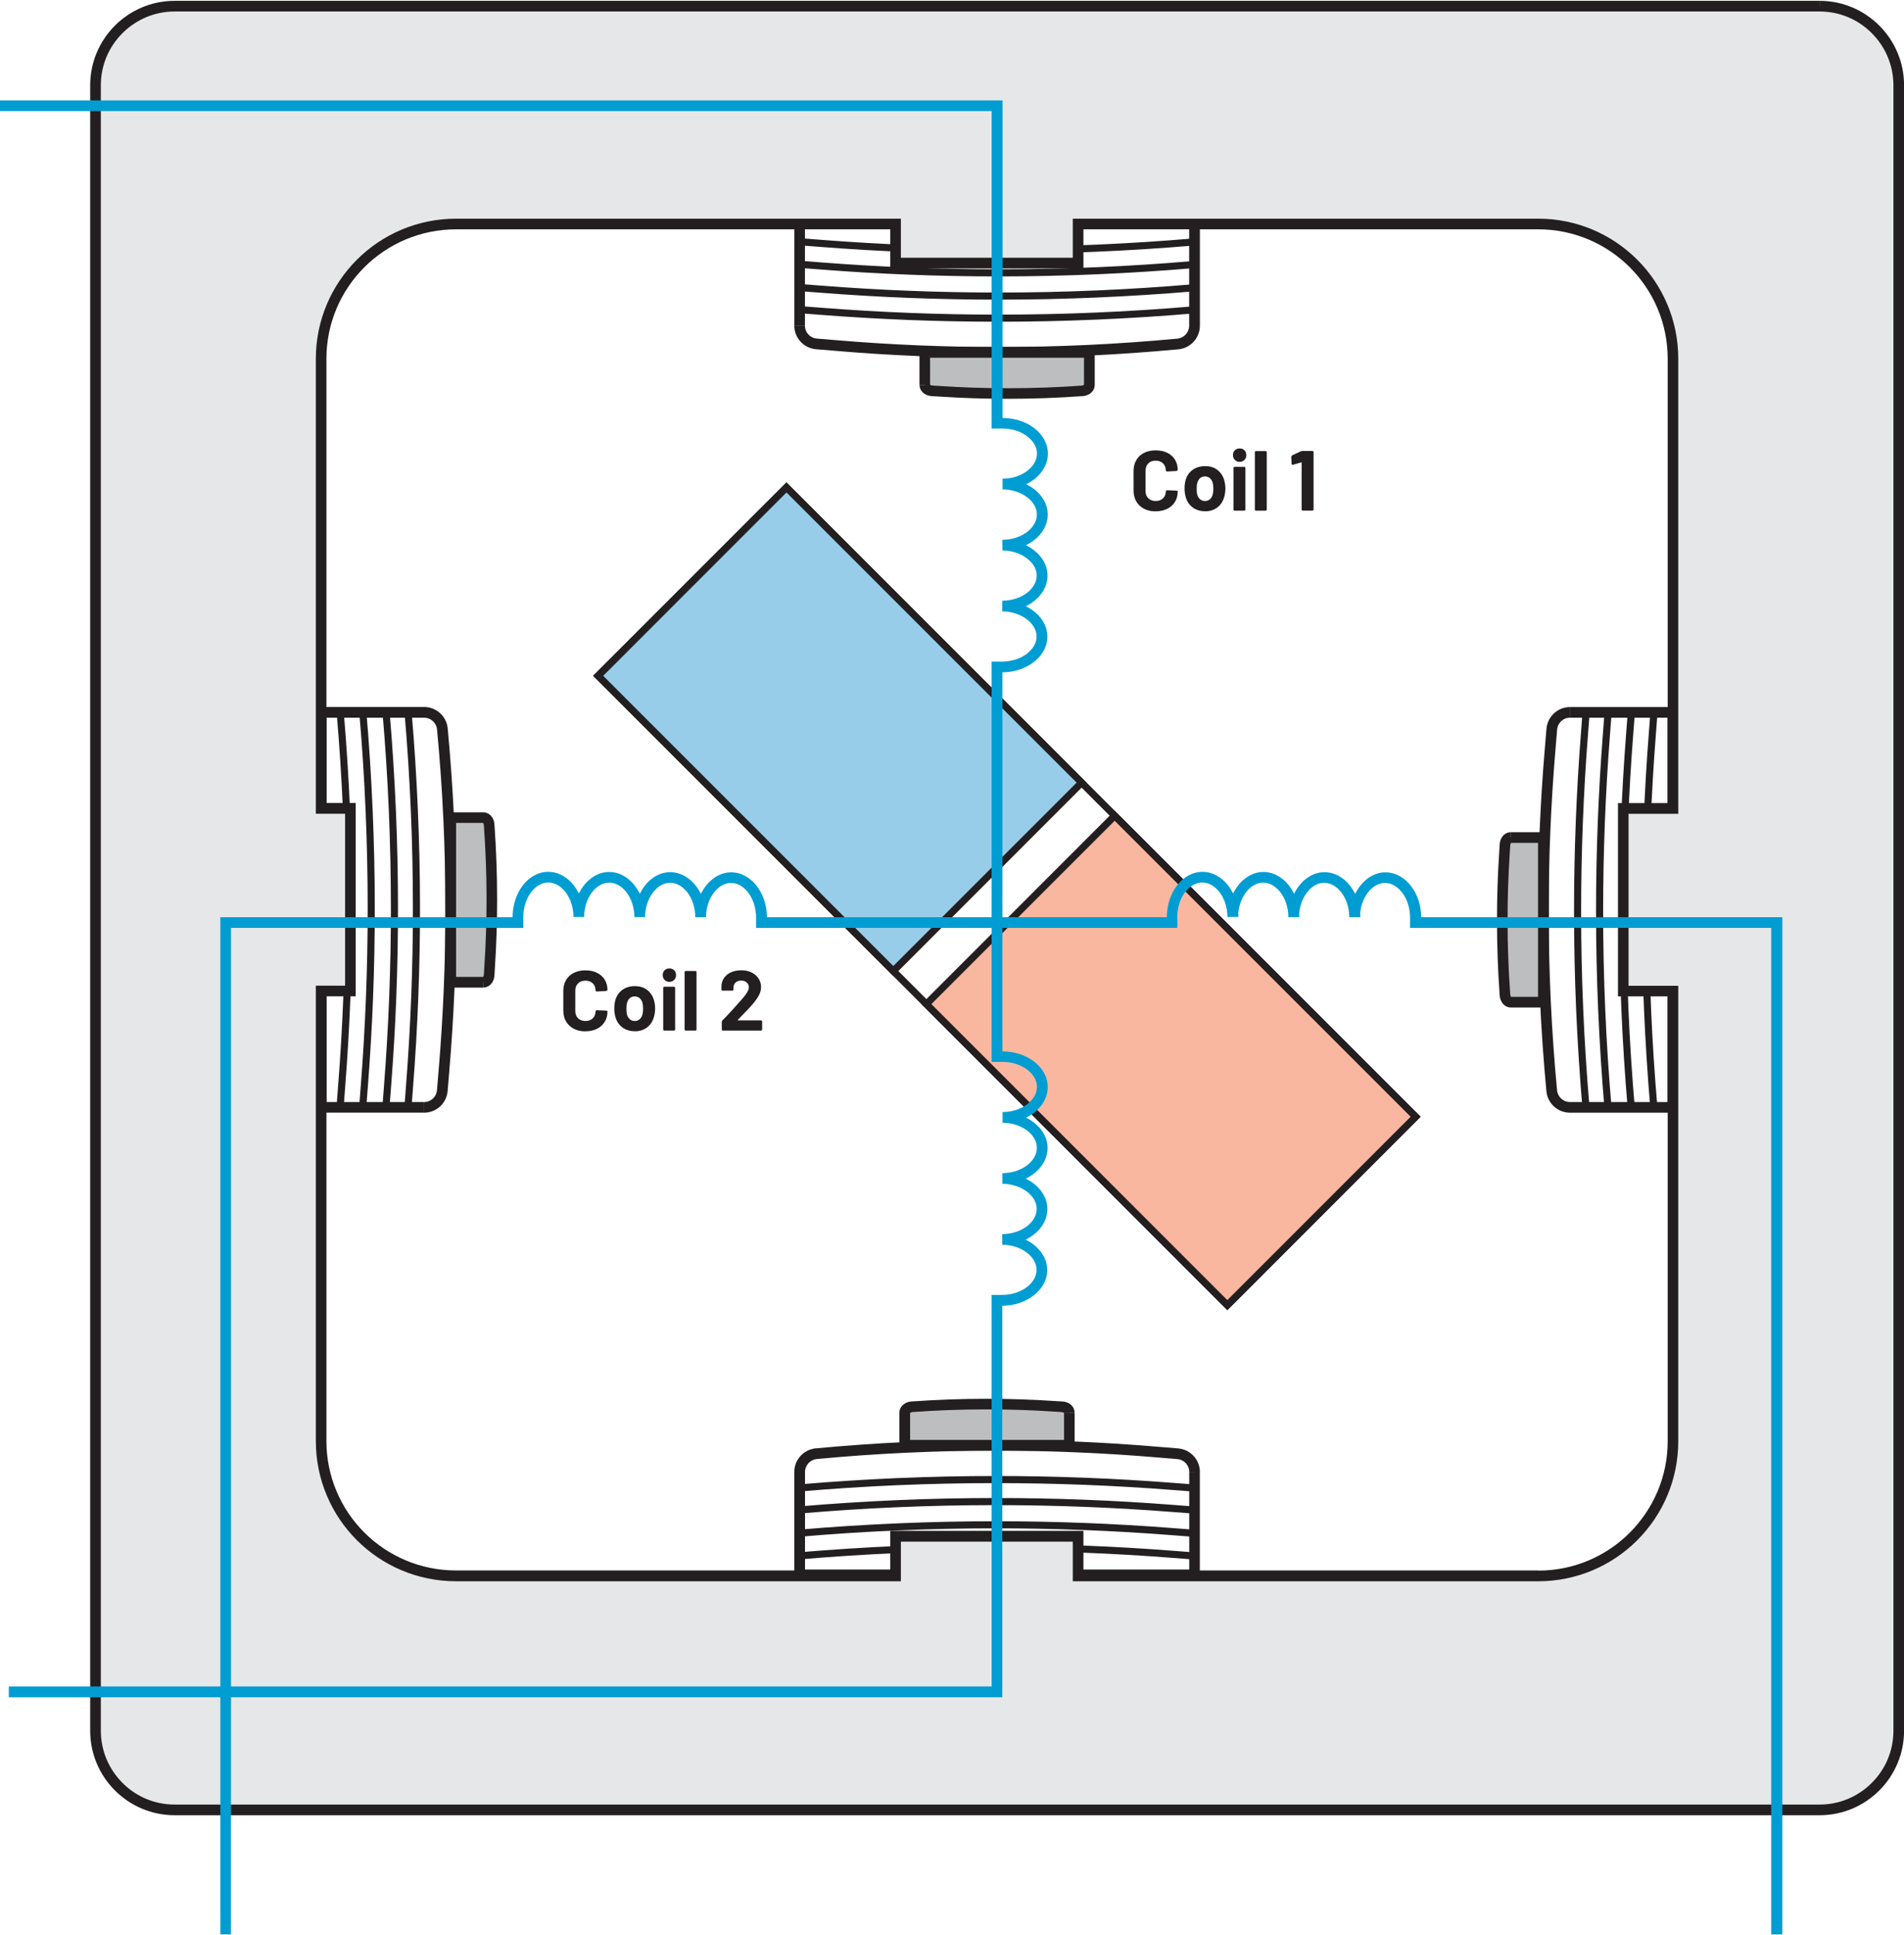 <?xml version="1.0" encoding="UTF-8"?><svg id="uuid-720208cc-8da0-47b5-8113-07b5aa5d23c6" xmlns="http://www.w3.org/2000/svg" width="3.72in" height="3.78in" viewBox="0 0 268.14 272.23"><path d="M59.71,155.79v-.75h-13.72v-54.11h13.74c.94,0,1.73.72,1.82,1.66l.75-.07h-.75v.07c.79,8.38,1.18,16.79,1.18,25.2,0,7.61-.32,15.22-.96,22.81l-.23,2.77c-.08.95-.87,1.68-1.82,1.67v1.5c1.73,0,3.17-1.32,3.32-3.05l.23-2.77c.65-7.63.97-15.29.97-22.94,0-8.46-.4-16.91-1.19-25.34l-.75.07h.75v-.07c-.16-1.71-1.6-3.02-3.32-3.02h-15.24v57.11h15.22v-.75Z" fill="#231f20"/><path d="M68.07,138.17h-4.59v-23.18h4.6c.42,0,.78.42.82.97h0c.48,6.68.5,13.38.07,20.06l-.07,1.16c-.04.56-.39.98-.82.98Z" fill="#bcbec0"/><path d="M68.07,138.17v-.75h-3.84v-21.68h3.85s0-.1,0-.1l-.04.09h.04s0-.09,0-.09l-.04.09h0s.1.29.1.29l.75-.05h-.75v.05c.25,3.49.38,6.98.38,10.48,0,3.16-.1,6.33-.31,9.48l-.07,1.16-.09.27-.02.02.04.09v-.1h-.04s.04.1.04.1v-.1,1.5c.47,0,.88-.24,1.13-.55.26-.31.4-.71.43-1.13l.07-1.16c.21-3.19.31-6.39.31-9.58,0-3.53-.13-7.06-.38-10.58l-.75.05h.75v-.05c-.03-.42-.18-.81-.44-1.12-.25-.31-.66-.55-1.13-.55h-5.35v24.68h5.34v-.75Z" fill="#231f20"/><path d="M56.97,100.18h0v.04c.79,9.17,1.18,18.37,1.18,27.56,0,8.32-.32,16.64-.97,24.94l-.23,3.02,1,.08.23-3.02c.65-8.33.97-16.67.97-25.02,0-9.23-.4-18.45-1.18-27.65l-.5.04h.5s-1,0-1,0Z" fill="#231f20"/><path d="M53.87,100.18h0v.04c.79,9.16,1.18,18.36,1.18,27.56,0,8.32-.32,16.65-.97,24.95l-.23,3.02,1,.08.23-3.02c.65-8.33.97-16.68.97-25.03,0-9.22-.4-18.45-1.18-27.64l-.5.04h.5s-1,0-1,0Z" fill="#231f20"/><path d="M50.6,100.18h0v.04c.79,9.16,1.18,18.36,1.18,27.56,0,8.32-.32,16.65-.97,24.95l-.23,3.02,1,.08.23-3.02c.65-8.33.97-16.68.97-25.03,0-9.22-.4-18.45-1.18-27.64l-.5.04h.5s-1,0-1,0Z" fill="#231f20"/><path d="M47.41,100.18h0v.04c.79,9.17,1.18,18.37,1.18,27.56,0,8.32-.32,16.64-.97,24.94l-.23,3.02,1,.08.23-3.02c.65-8.33.97-16.67.97-25.02,0-9.23-.4-18.45-1.18-27.65l-.5.04h.5s-1,0-1,0Z" fill="#231f20"/><path d="M221.12,100.18v.75h13.72v54.11h-13.74c-.94,0-1.73-.72-1.82-1.66l-.75.07h.75v-.07c-.79-8.38-1.18-16.79-1.18-25.2,0-7.61.32-15.22.96-22.81l.23-2.77c.08-.95.87-1.68,1.82-1.67v-1.5c-1.73,0-3.17,1.32-3.32,3.05l-.23,2.77c-.65,7.63-.97,15.28-.97,22.93,0,8.46.4,16.92,1.19,25.34l.75-.07h-.75v.07c.16,1.71,1.6,3.02,3.32,3.02h15.24v-57.11h-15.22v.75Z" fill="#231f20"/><path d="M212.76,117.8h4.59v23.18h-4.6c-.42,0-.78-.42-.82-.97h0c-.48-6.68-.5-13.38-.07-20.06l.07-1.16c.04-.56.39-.98.82-.98Z" fill="#bcbec0"/><path d="M212.76,117.8v.75h3.84v21.68h-3.85v.1l.04-.09h-.04s0,.09,0,.09l.04-.09h0s-.1-.29-.1-.29l-.75.05h.75v-.05c-.25-3.49-.38-6.98-.38-10.48,0-3.16.1-6.32.31-9.48l.07-1.16.09-.27.02-.02-.04-.09v.1h.04s-.04-.1-.04-.1v.1-1.5c-.47,0-.88.24-1.13.55-.26.31-.4.71-.43,1.13l-.07,1.16c-.21,3.19-.31,6.38-.31,9.58,0,3.53.13,7.06.38,10.59l.75-.05h-.75v.05c.03.42.18.81.44,1.12.25.31.66.55,1.13.55h5.35v-24.68h-5.34v.75Z" fill="#231f20"/><path d="M223.85,155.79h0v-.04c-.79-9.17-1.18-18.36-1.18-27.56,0-8.32.32-16.65.97-24.95l.23-3.02-1-.08-.23,3.02c-.65,8.33-.97,16.68-.97,25.03,0,9.23.4,18.45,1.18,27.64l.5-.04h-.5s1,0,1,0Z" fill="#231f20"/><path d="M226.95,155.79h0v-.04c-.79-9.17-1.18-18.37-1.18-27.56,0-8.32.32-16.64.97-24.94l.23-3.02-1-.08-.23,3.02c-.65,8.33-.97,16.67-.97,25.02,0,9.23.4,18.45,1.18,27.65l.5-.04h-.5s1,0,1,0Z" fill="#231f20"/><path d="M230.22,155.79h0v-.04c-.79-9.17-1.18-18.36-1.18-27.56,0-8.32.32-16.65.97-24.95l.23-3.02-1-.08-.23,3.02c-.65,8.33-.97,16.68-.97,25.03,0,9.23.4,18.45,1.18,27.64l.5-.04h-.5s1,0,1,0Z" fill="#231f20"/><path d="M233.41,155.79h0v-.04c-.79-9.17-1.18-18.36-1.18-27.56,0-8.32.32-16.65.97-24.95l.23-3.02-1-.08-.23,3.02c-.65,8.33-.97,16.68-.97,25.03,0,9.23.4,18.45,1.18,27.64l.5-.04h-.5s1,0,1,0Z" fill="#231f20"/><path d="M168.23,207.14h-.75v13.72h-54.11v-13.74c0-.94.72-1.73,1.66-1.82h.14s.13-.08.13-.08l-.34-.67.07.75c8.38-.79,16.79-1.18,25.2-1.18,7.61,0,15.22.32,22.81.96l2.77.23c.95.08,1.68.87,1.67,1.82h1.5c0-1.73-1.32-3.17-3.05-3.32l-2.77-.23c-7.63-.65-15.29-.97-22.94-.97-8.46,0-16.91.4-25.34,1.19h-.14s-.13.08-.13.08l.34.67-.07-.75c-1.71.16-3.02,1.6-3.02,3.31v15.24h57.11v-15.22h-.75Z" fill="#231f20"/><path d="M150.6,198.77v4.59h-23.18v-4.6c0-.42.42-.78.97-.82h0c6.68-.48,13.38-.5,20.06-.07l1.16.07c.56.04.98.39.98.82Z" fill="#bcbec0"/><path d="M150.6,198.77h-.75v3.84h-21.68v-3.85s-.1,0-.1,0l.09.04v-.04s-.09,0-.09,0l.09.04h0s.28-.11.28-.11l-.05-.75v.75h.05c3.49-.25,6.98-.38,10.48-.38,3.16,0,6.32.1,9.48.31l1.16.07.27.09.02.02.09-.04h-.1s0,.04,0,.04l.09-.04h-.1s.75,0,.75,0h.75c0-.47-.24-.88-.55-1.13-.31-.26-.71-.4-1.13-.43l-1.16-.07c-3.19-.21-6.38-.31-9.58-.31-3.53,0-7.06.13-10.58.38l.05.75v-.75h-.05c-.42.03-.81.18-1.12.44-.31.25-.55.66-.55,1.13v5.35h24.68v-5.34h-.75Z" fill="#231f20"/><path d="M112.61,209.87h.04c9.16-.79,18.36-1.18,27.56-1.18,8.32,0,16.65.32,24.95.97l3.02.23.08-1-3.02-.23c-8.33-.65-16.68-.97-25.03-.97-9.22,0-18.45.4-27.64,1.18l.04.5v-.5h0v1Z" fill="#231f20"/><path d="M112.84,212.92h0s-.22-.45-.22-.45l.04.5c9.17-.79,18.36-1.18,27.56-1.18,8.32,0,16.65.32,24.95.97l3.02.23.08-1-3.02-.23c-8.33-.65-16.68-.97-25.02-.97-9.23,0-18.45.4-27.65,1.18h-.1s-.09.05-.09.05l.45.89h0Z" fill="#231f20"/><path d="M112.84,216.19h0s-.22-.45-.22-.45l.04.5c9.17-.79,18.36-1.18,27.56-1.18,8.32,0,16.65.32,24.95.97l3.02.23.08-1-3.02-.23c-8.33-.65-16.68-.97-25.02-.97-9.23,0-18.45.4-27.65,1.18h-.1s-.09.05-.09.05l.45.89h0Z" fill="#231f20"/><path d="M112.61,219.43h.04c9.16-.79,18.36-1.18,27.56-1.18,8.32,0,16.65.32,24.95.97l3.02.23.08-1-3.02-.23c-8.33-.65-16.68-.97-25.03-.97-9.22,0-18.45.4-27.64,1.18l.04.5v-.5h0v1Z" fill="#231f20"/><path d="M112.61,45.72h.75v-13.72h54.11v13.74c0,.94-.72,1.73-1.66,1.82l.07.75v-.75h-.07c-8.38.79-16.79,1.18-25.2,1.18-7.61,0-15.22-.32-22.81-.96l-2.77-.23c-.95-.08-1.68-.87-1.67-1.82h-1.5c0,1.73,1.32,3.17,3.05,3.32l2.77.23c7.63.65,15.29.97,22.94.97,8.46,0,16.91-.4,25.34-1.19l-.07-.75v.75h.07c1.71-.16,3.02-1.6,3.02-3.32v-15.24h-57.11v15.22h.75Z" fill="#231f20"/><path d="M130.23,54.09v-4.59h23.18v4.6c0,.42-.42.78-.97.82-6.68.48-13.38.5-20.06.07l-1.16-.07c-.56-.04-.98-.39-.98-.82Z" fill="#bcbec0"/><path d="M130.23,54.09h.75v-3.84h21.68v3.85h.1l-.09-.04v.04s.09,0,.09,0l-.09-.04h0s-.28.11-.28.11c-3.49.25-6.98.37-10.48.37-3.16,0-6.33-.1-9.48-.31l-1.16-.07-.27-.09-.02-.02-.09.04h.1s0-.04,0-.04l-.09.04h.1s-.75,0-.75,0h-.75c0,.47.24.88.55,1.13.31.26.71.4,1.13.43l1.16.07c3.19.21,6.39.31,9.58.31,3.53,0,7.06-.13,10.58-.38.42-.03.81-.18,1.12-.44.31-.25.55-.66.55-1.13v-5.35h-24.68v5.34h.75Z" fill="#231f20"/><path d="M168.16,43h0s.06.5.06.5l-.04-.5c-9.17.79-18.36,1.18-27.56,1.18-8.32,0-16.65-.32-24.95-.97l-3.02-.23-.08,1,3.02.23c8.33.65,16.68.97,25.03.97,9.22,0,18.45-.4,27.64-1.18h0s0,0,0,0l-.12-.99h0Z" fill="#231f20"/><path d="M168.23,39.89h-.04c-9.17.79-18.36,1.18-27.56,1.18-8.32,0-16.65-.32-24.95-.97l-3.02-.23-.08,1,3.02.23c8.33.65,16.68.97,25.02.97,9.23,0,18.45-.4,27.65-1.18l-.04-.5v.5h0v-1Z" fill="#231f20"/><path d="M168.23,36.62h-.04c-9.16.79-18.36,1.18-27.55,1.18-8.33,0-16.65-.32-24.95-.97l-3.02-.23-.08,1,3.02.23c8.33.65,16.68.97,25.03.97,9.22,0,18.45-.4,27.64-1.18l-.04-.5v.5h0v-1Z" fill="#231f20"/><path d="M168.16,33.44h0s.06.5.06.5l-.04-.5c-9.17.79-18.36,1.18-27.56,1.18-8.32,0-16.65-.32-24.95-.97l-3.02-.23-.08,1,3.02.23c8.33.65,16.68.97,25.03.97,9.22,0,18.45-.4,27.64-1.18h0s0,0,0,0l-.12-.99h0Z" fill="#231f20"/><polygon points="172.84 183.63 173.2 183.28 84.95 95.03 110.76 69.22 198.66 157.11 172.49 183.28 172.84 183.63 173.2 183.28 172.84 183.63 173.2 183.99 200.07 157.11 110.76 67.8 83.53 95.03 172.84 184.34 173.2 183.99 172.84 183.63" fill="#231f20"/><rect x="146.16" y="119.21" width="37.51" height="59.94" transform="translate(-57.19 160.31) rotate(-45)" fill="#fab7a0"/><polygon points="172.84 183.63 173.2 183.28 131.17 141.25 156.98 115.44 198.66 157.11 172.49 183.28 172.84 183.63 173.2 183.28 172.84 183.63 173.2 183.99 200.07 157.11 156.98 114.02 129.76 141.25 172.84 184.34 173.2 183.99 172.84 183.63" fill="#231f20"/><rect x="99.53" y="73.16" width="37.51" height="58.78" transform="translate(-37.87 113.67) rotate(-45)" fill="#97cde9"/><polygon points="125.8 136.59 126.16 136.24 84.95 95.03 110.76 69.22 151.62 110.07 125.45 136.24 125.8 136.59 126.16 136.24 125.8 136.59 126.16 136.95 153.03 110.07 110.76 67.8 83.53 95.03 125.8 137.3 126.16 136.95 125.8 136.59" fill="#231f20"/><path d="M183.22,63.41l-1.26.59-.11.17.04,1.03.11.13h.05s1.19-.34,1.19-.34h.05s.02.06.02.06v6.58l.04.1.1.04h1.4l.1-.04.04-.1v-8.11l-.04-.1-.1-.04h-1.45l-.18.04ZM176.86,71.78h1.4l.1-.04.04-.1v-8.11l-.04-.1-.1-.04h-1.4l-.1.04-.04.1v8.11l.04.1.1.04ZM173.85,71.78h1.4l.1-.04.04-.1v-5.89l-.04-.1-.1-.04h-1.4l-.1.04-.04.1v5.89l.04.1.1.04ZM174.57,64.91c.27,0,.5-.09.68-.27.18-.18.27-.41.27-.68s-.09-.51-.26-.68-.4-.26-.68-.26-.51.09-.68.26c-.18.18-.26.4-.26.68s.09.5.27.68.41.27.68.27ZM169.7,70.42c-.27,0-.5-.08-.69-.24-.19-.16-.32-.38-.4-.66-.06-.2-.08-.48-.08-.84s.03-.66.1-.85c.08-.27.21-.48.39-.64.18-.15.41-.23.68-.23s.49.08.67.23c.18.15.32.36.41.64.06.23.1.52.1.85,0,.3-.03.58-.1.84-.08.28-.21.5-.4.66-.18.16-.41.24-.67.24ZM169.7,71.87c.67,0,1.25-.18,1.72-.53.48-.36.8-.85.98-1.47.11-.38.17-.78.17-1.21s-.06-.86-.19-1.26c-.19-.59-.52-1.05-.98-1.39s-1.02-.5-1.68-.5-1.25.17-1.73.5c-.48.34-.81.8-1,1.39-.11.38-.17.8-.17,1.27,0,.44.06.85.17,1.22.18.61.5,1.09.98,1.44.48.35,1.06.53,1.73.53ZM162.75,71.87c.62,0,1.16-.12,1.63-.35.47-.23.83-.56,1.09-.98.26-.42.39-.91.39-1.46l-.04-.08-.1-.04-1.4-.06-.14.13c0,.42-.13.75-.39,1.01-.26.26-.6.38-1.03.38s-.78-.13-1.04-.38c-.26-.26-.39-.59-.39-1.01v-2.89c0-.42.13-.76.39-1.02.26-.26.61-.38,1.04-.38s.77.13,1.03.38.39.6.39,1.02l.12.13h.02l1.4-.08.14-.13c0-.55-.13-1.04-.39-1.46-.26-.42-.62-.74-1.09-.97-.47-.23-1.01-.34-1.63-.34s-1.17.12-1.64.36c-.47.24-.84.58-1.09,1.02-.26.44-.38.95-.38,1.52v2.77c0,.58.13,1.08.38,1.52.26.44.62.78,1.09,1.03s1.02.37,1.64.37Z" fill="#231f20"/><path d="M103.91,143.46l.18-.18c.57-.58,1-1.02,1.28-1.32.29-.3.56-.61.8-.92.34-.41.59-.79.76-1.14s.25-.7.25-1.03c0-.44-.11-.84-.34-1.2-.23-.36-.55-.65-.97-.86s-.91-.32-1.48-.32c-.51,0-.97.09-1.39.26-.41.18-.74.43-.99.76-.25.33-.38.71-.41,1.15v.56l.04.1.1.04h1.42l.1-.04.04-.1v-.3c0-.3.1-.53.3-.71.2-.18.46-.27.78-.27s.58.09.78.27c.2.18.3.41.3.69,0,.39-.36.99-1.09,1.8-.23.24-.46.49-.68.76-.1.11-.36.39-.77.85-.41.45-.81.87-1.2,1.25l-.07.18v1.1l.04.1.1.04h5.4l.1-.04.04-.1v-1.16l-.04-.1-.1-.04h-3.25l-.05-.02v-.05ZM96.55,144.98h1.4l.1-.04.04-.1v-8.11l-.04-.1-.1-.04h-1.4l-.1.04-.04.1v8.11l.04.1.1.04ZM93.54,144.98h1.4l.1-.04.04-.1v-5.89l-.04-.1-.1-.04h-1.4l-.1.04-.04.1v5.89l.04.1.1.04ZM94.26,138.12c.27,0,.5-.09.68-.27.18-.18.27-.41.27-.68s-.09-.51-.26-.68-.4-.26-.68-.26-.51.09-.68.26c-.18.18-.26.4-.26.68s.09.5.27.68.41.27.68.27ZM89.39,143.63c-.27,0-.5-.08-.69-.24-.19-.16-.32-.38-.4-.66-.06-.2-.08-.48-.08-.84s.03-.66.1-.85c.08-.27.21-.48.39-.64.18-.15.41-.23.68-.23s.49.08.67.23c.18.15.32.36.41.64.06.23.1.52.1.85,0,.3-.03.58-.1.84-.08.28-.21.5-.4.66-.18.16-.41.24-.67.24ZM89.39,145.08c.67,0,1.25-.18,1.72-.53.48-.36.8-.85.98-1.47.11-.38.17-.78.17-1.21s-.06-.86-.19-1.26c-.19-.59-.52-1.05-.98-1.39s-1.02-.5-1.68-.5-1.25.17-1.73.5c-.48.34-.81.8-1,1.39-.11.38-.17.8-.17,1.27,0,.44.06.85.17,1.22.18.61.5,1.09.98,1.44.48.35,1.06.53,1.73.53ZM82.44,145.08c.62,0,1.16-.12,1.63-.35.47-.23.83-.56,1.09-.98.26-.42.39-.91.39-1.46l-.04-.08-.1-.04-1.4-.06-.14.13c0,.42-.13.75-.39,1.01-.26.26-.6.38-1.03.38s-.78-.13-1.04-.38c-.26-.26-.39-.59-.39-1.01v-2.89c0-.42.13-.76.39-1.02.26-.26.61-.38,1.04-.38s.77.13,1.03.38.39.6.39,1.02l.12.13h.02l1.4-.08.14-.13c0-.55-.13-1.04-.39-1.46-.26-.42-.62-.74-1.09-.97-.47-.23-1.01-.34-1.63-.34s-1.17.12-1.64.36c-.47.24-.84.58-1.09,1.02-.26.44-.38.95-.38,1.52v2.77c0,.58.13,1.08.38,1.52.26.44.62.78,1.09,1.03s1.02.37,1.64.37Z" fill="#231f20"/><path d="M256.24.75H24.6c-6.16,0-11.15,4.99-11.15,11.15v231.65c0,6.16,4.99,11.15,11.15,11.15h231.65c6.16,0,11.15-4.99,11.15-11.15V11.9c0-6.16-4.99-11.15-11.15-11.15ZM216.63,221.74h-64.8v-5.58h-25.71v5.58h-61.88c-10.52,0-19.02-8.5-19.02-18.97v-63.37h4.12v-25.71h-4.12v-63.3c0-10.48,8.5-18.97,19.02-18.97h61.88v5.5h25.71v-5.5h64.8c10.48,0,18.97,8.5,18.97,18.97v63.3h-7v25.71h7v63.37c0,10.48-8.5,18.97-18.97,18.97Z" fill="#e6e7e8"/><path d="M256.24.75V0H24.6c-6.57,0-11.9,5.33-11.9,11.9v231.65c0,6.57,5.33,11.9,11.9,11.9h231.65c6.57,0,11.9-5.33,11.9-11.9V11.9c0-6.57-5.33-11.9-11.9-11.9v1.5c2.88,0,5.47,1.16,7.35,3.05,1.88,1.88,3.05,4.48,3.05,7.35v231.65c0,2.88-1.16,5.47-3.05,7.35-1.88,1.88-4.48,3.05-7.35,3.05H24.6c-2.88,0-5.47-1.16-7.35-3.05-1.88-1.88-3.05-4.48-3.05-7.35V11.9c0-2.88,1.16-5.47,3.05-7.35,1.88-1.88,4.48-3.05,7.35-3.05h231.65v-.75ZM216.63,221.74v-.75h-64.05v-5.58s-27.21,0-27.21,0v5.58h-61.13c-5.06,0-9.62-2.04-12.93-5.34-3.3-3.3-5.34-7.85-5.34-12.88v-62.62h4.12s0-27.21,0-27.21h-4.12v-62.55c0-5.03,2.04-9.58,5.34-12.88,3.31-3.3,7.87-5.34,12.93-5.34h61.13v5.5h27.21v-5.5h64.05c5.03,0,9.58,2.04,12.89,5.34,3.3,3.3,5.34,7.85,5.34,12.89v62.55h-7v27.21h7v62.62c0,5.03-2.04,9.58-5.34,12.89-3.3,3.3-7.85,5.34-12.89,5.34v1.5c10.89,0,19.72-8.83,19.72-19.72v-64.12h-7v-24.21h7V50.39c0-10.89-8.83-19.72-19.72-19.72h-65.55v5.5h-24.21v-5.5s-62.63,0-62.63,0c-5.46,0-10.41,2.21-13.98,5.78-3.57,3.57-5.78,8.5-5.78,13.95v64.05h4.12v24.21h-4.12v64.12c0,5.44,2.21,10.38,5.78,13.95,3.57,3.57,8.52,5.78,13.98,5.78h62.63v-5.58h24.21v5.58h65.55v-.75Z" fill="#231f20"/><path d="M251.01,272.23v-143.21h-51.61v.75h.75v-.7h0c0-1.7-.53-3.26-1.42-4.42-.88-1.16-2.16-1.95-3.61-1.95h-.02s.01.75.01.75v-.75c-1.44,0-2.71.79-3.59,1.94-.88,1.15-1.42,2.7-1.44,4.38h.75s.75,0,.75,0c0-1.7-.54-3.26-1.43-4.41-.89-1.15-2.17-1.93-3.62-1.93h-.02s0,0,0,0c-1.44,0-2.71.79-3.59,1.94-.88,1.15-1.42,2.7-1.44,4.38h.75s.75,0,.75,0c0-1.7-.54-3.25-1.43-4.41-.89-1.15-2.17-1.94-3.62-1.94h-.02s.01.75.01.75v-.75c-1.44,0-2.71.79-3.59,1.94-.88,1.15-1.42,2.7-1.43,4.38h.75s.75,0,.75,0c0-1.7-.54-3.25-1.43-4.41-.89-1.15-2.17-1.93-3.62-1.93h-.02s.01.75.01.75v-.75c-1.44,0-2.71.78-3.58,1.92-.88,1.15-1.41,2.69-1.43,4.37h0v.1h-6.1s-44.07,0-44.07,0h-6.9v.75h.75v-.7h0c0-1.7-.53-3.26-1.42-4.42-.88-1.16-2.16-1.95-3.61-1.95h-.02s.01.75.01.75v-.75c-1.44,0-2.71.79-3.59,1.94-.88,1.15-1.42,2.7-1.44,4.38h.75s.75,0,.75,0c0-1.7-.54-3.26-1.43-4.41-.89-1.15-2.17-1.93-3.62-1.93h-.02s0,0,0,0c-1.44,0-2.71.79-3.59,1.94-.88,1.15-1.42,2.7-1.44,4.38h.75s.75,0,.75,0c0-1.7-.54-3.25-1.43-4.41-.89-1.15-2.17-1.94-3.62-1.94h-.02s.01.75.01.75v-.75c-1.44,0-2.71.79-3.59,1.94-.88,1.15-1.42,2.7-1.43,4.38h.75s.75,0,.75,0c0-1.7-.54-3.25-1.43-4.41-.89-1.15-2.17-1.93-3.62-1.93h-.02s.01.75.01.75v-.75c-1.44,0-2.71.78-3.58,1.92-.88,1.15-1.41,2.69-1.43,4.37h0v.1H31.03v143.21h1.5v-141.71s41.17,0,41.17,0v-1.59h-.75.75c.01-1.37.45-2.6,1.12-3.46.67-.86,1.51-1.34,2.39-1.34h0s0,0,0,0v-.11s0,.11,0,.11h0s0-.11,0-.11v.11c.89,0,1.75.48,2.43,1.35.67.87,1.12,2.11,1.12,3.5h1.5c.01-1.37.46-2.61,1.12-3.48.67-.87,1.53-1.35,2.41-1.35h0s0,0,0,0v-.11s0,.11,0,.11h0s0-.11,0-.11v.11c.89,0,1.75.48,2.43,1.35.67.87,1.12,2.12,1.12,3.5h1.5c.01-1.37.46-2.61,1.13-3.48.67-.87,1.52-1.35,2.4-1.35h0s0,0,0,0h0c.89,0,1.75.48,2.43,1.35.67.87,1.12,2.12,1.12,3.5h1.5c.01-1.37.46-2.61,1.13-3.48.67-.87,1.53-1.35,2.4-1.35h0s0,0,0,0v-.12s0,.12,0,.12h0s0-.12,0-.12v.12c.89,0,1.74.48,2.42,1.36.67.87,1.11,2.13,1.11,3.52h0s0,.7,0,.7v.75h59.32v-1.59h-.75.75c.01-1.37.45-2.6,1.12-3.46.67-.86,1.51-1.34,2.39-1.34h0s0,0,0,0v-.12s0,.12,0,.12h0s0-.12,0-.12v.12c.89,0,1.75.48,2.43,1.35.67.87,1.12,2.11,1.12,3.5h1.5c.01-1.37.46-2.61,1.12-3.48.67-.87,1.53-1.35,2.41-1.35h0s0,0,0,0v-.12s0,.12,0,.12h0s0-.12,0-.12v.12c.89,0,1.75.48,2.43,1.35.67.87,1.12,2.12,1.12,3.5h1.5c.01-1.37.46-2.61,1.13-3.48.67-.87,1.52-1.35,2.4-1.35h0s0,0,0,0h0c.89,0,1.75.48,2.43,1.35.67.87,1.12,2.12,1.12,3.5h1.5c.01-1.37.46-2.61,1.13-3.48.67-.87,1.53-1.35,2.4-1.35h0s0,0,0,0v-.13s0,.13,0,.13h0s0-.13,0-.13v.13c.89,0,1.74.48,2.42,1.36.67.87,1.11,2.13,1.11,3.52h0s0,.7,0,.7v.75h50.86v141.71h1.5,0Z" fill="#009dd3"/><path d="M1.24,238.84h139.91v-55.87h-.75v.75h.71,0c1.7,0,3.26-.53,4.42-1.42,1.16-.88,1.95-2.16,1.95-3.61h-.11.11s0,0,0,0h-.11.11s0,0,0,0h0c0-1.45-.79-2.72-1.94-3.6-1.15-.88-2.7-1.42-4.38-1.44v.75s0,.75,0,.75c1.7,0,3.26-.54,4.41-1.43,1.15-.89,1.93-2.17,1.93-3.62h-.11.11s0,0,0,0h-.11.11s0,0,0,0h0c0-1.45-.79-2.72-1.94-3.6-1.15-.88-2.7-1.42-4.38-1.44v.75s0,.75,0,.75c1.7,0,3.25-.54,4.41-1.43,1.15-.89,1.94-2.17,1.94-3.62h0c0-1.45-.79-2.73-1.94-3.6-1.15-.88-2.7-1.42-4.38-1.43v.75s0,.75,0,.75c1.7,0,3.25-.54,4.41-1.43,1.15-.89,1.93-2.17,1.93-3.62h-.11.11s0,0,0,0h-.11.11s0,0,0,0h0c0-1.45-.78-2.72-1.92-3.59-1.15-.88-2.69-1.41-4.37-1.43h0s-.09,0-.09,0v-6.1s0-41.12,0-41.12v-6.9h-.75v.75h.71,0c1.7,0,3.26-.53,4.42-1.42,1.16-.88,1.95-2.16,1.95-3.61h-.11.11s0,0,0,0h-.11.11s0,0,0,0h0c0-1.45-.79-2.72-1.94-3.6-1.15-.88-2.7-1.42-4.38-1.44v.75s0,.75,0,.75c1.7,0,3.26-.54,4.41-1.43,1.15-.89,1.93-2.17,1.93-3.62h-.1.1s0,0,0,0h-.1.1s0,0,0,0h0c0-1.45-.79-2.72-1.94-3.6-1.15-.88-2.7-1.42-4.38-1.44v.75s0,.75,0,.75c1.7,0,3.25-.54,4.41-1.43,1.15-.89,1.94-2.17,1.94-3.62h0c0-1.45-.79-2.73-1.94-3.6-1.15-.88-2.7-1.42-4.38-1.43v.75s0,.75,0,.75c1.7,0,3.25-.54,4.41-1.43,1.15-.89,1.93-2.17,1.93-3.62h-.11.11s0,0,0,0h-.11.11s0,0,0,0h0c0-1.45-.78-2.72-1.92-3.59-1.15-.88-2.69-1.41-4.37-1.43h0s-.09,0-.09,0V14.02H0v1.5h139.65s0,44.7,0,44.7h1.59v-.75.75c1.37.01,2.6.45,3.46,1.12.86.67,1.33,1.51,1.34,2.39h.75s-.75-.02-.75-.02v.02c0,.89-.48,1.75-1.35,2.43-.87.67-2.11,1.12-3.5,1.12v1.5c1.37.01,2.61.46,3.48,1.12.87.67,1.35,1.53,1.35,2.41h.75s-.75,0-.75,0v.02c0,.89-.48,1.75-1.35,2.43-.87.67-2.12,1.12-3.5,1.12v1.5c1.37.01,2.61.46,3.48,1.13.87.67,1.35,1.52,1.35,2.4h.75s-.75-.02-.75-.02v.02c0,.89-.48,1.75-1.35,2.43-.87.67-2.12,1.12-3.5,1.12v1.5c1.37.01,2.61.46,3.48,1.13.87.67,1.35,1.53,1.35,2.4h.75s-.75-.01-.75-.01v.02c0,.89-.48,1.74-1.36,2.42-.87.67-2.13,1.11-3.52,1.11h0-1.45v56.36h1.59v-.75.75c1.37.01,2.6.45,3.46,1.12.86.67,1.33,1.51,1.34,2.39h.75s-.75-.02-.75-.02v.02c0,.89-.48,1.75-1.35,2.43-.87.67-2.11,1.12-3.5,1.12v1.5c1.37.01,2.61.46,3.48,1.12.87.67,1.35,1.53,1.35,2.41h.75s-.75,0-.75,0v.02c0,.89-.48,1.75-1.35,2.43-.87.67-2.12,1.12-3.5,1.12v1.5c1.37.01,2.61.46,3.48,1.13.87.67,1.35,1.52,1.35,2.4h.75s-.75-.02-.75-.02v.02c0,.89-.48,1.75-1.35,2.43-.87.67-2.12,1.12-3.5,1.12v1.5c1.37.01,2.61.46,3.48,1.13.87.67,1.35,1.53,1.35,2.4h.75s-.75-.01-.75-.01v.02c0,.89-.48,1.74-1.36,2.42-.87.67-2.13,1.11-3.52,1.11h-1.45v55.12H1.24v1.5h0Z" fill="#009dd3"/></svg>